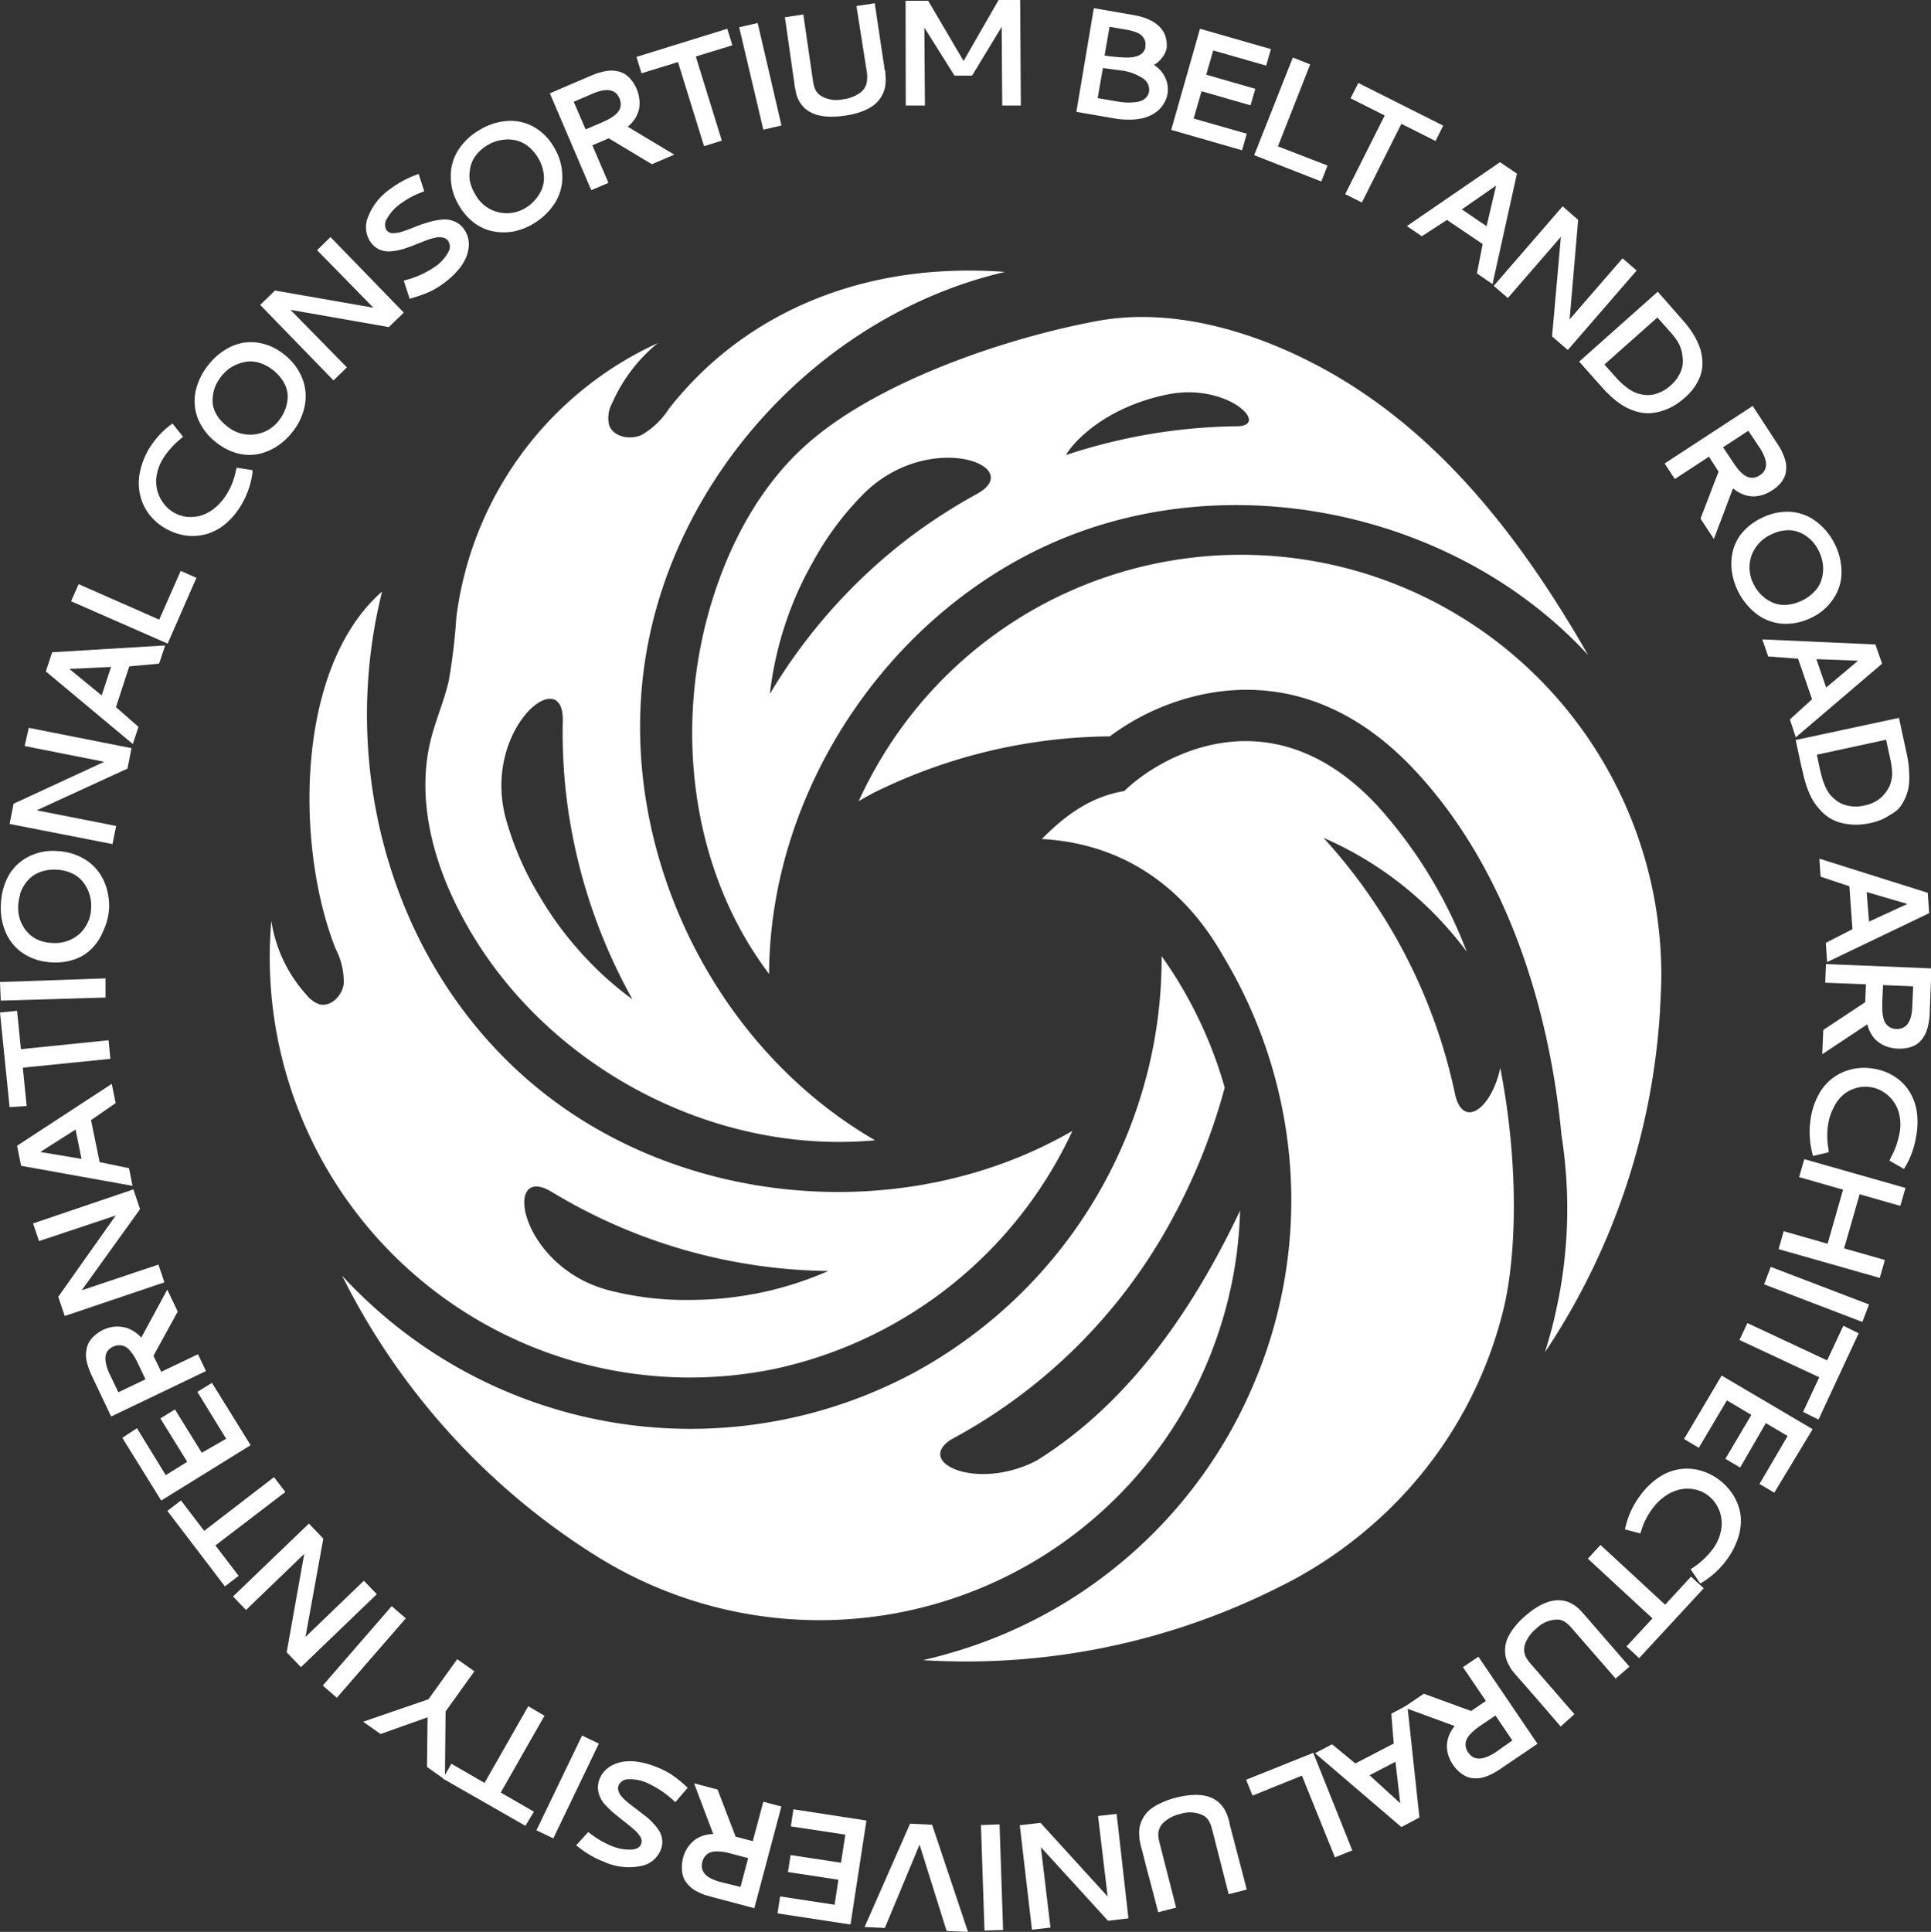 <svg xmlns="http://www.w3.org/2000/svg" viewBox="0 0 201.34 201.41"><rect x="0" y="0" width="201.34" height="201.41" fill="#333333" stroke="none"/><defs><style>.cls-1{fill:#fff;}</style></defs><g id="&#x56FE;&#x5C42;_2" data-name="&#x56FE;&#x5C42; 2"><g id="&#x8F6C;&#x66F2;"><path class="cls-1" d="M114.05.85l4.13.72a7.12,7.12,0,0,1,1.25.32,4.93,4.93,0,0,1,.92.45,3.68,3.68,0,0,1,.63.53,2.6,2.6,0,0,1,.4.57,2.49,2.49,0,0,1,.2.58,2.15,2.15,0,0,1,.07.53,3.42,3.42,0,0,1,0,.45,2.29,2.29,0,0,1-.47,1,2.86,2.86,0,0,1-.86.77,3.15,3.15,0,0,1,1.18,1.33,2.93,2.93,0,0,1,.23,1.72,3.43,3.43,0,0,1-.14.5,2.64,2.64,0,0,1-.3.57,3,3,0,0,1-.49.59,3.7,3.7,0,0,1-.73.5,3.89,3.89,0,0,1-1,.36,5.7,5.7,0,0,1-1.33.13,8.6,8.6,0,0,1-1.69-.15l-3.82-.66Zm2.8,6.49L115,7.09l-.55,3.14,1.7.29.53.09.6.07a5.34,5.34,0,0,0,.67,0,3.7,3.7,0,0,0,.63-.06,2.09,2.09,0,0,0,.58-.18,1.5,1.5,0,0,0,.41-.35,1.21,1.21,0,0,0,.24-.54,1.39,1.39,0,0,0-.65-1.38A5.21,5.21,0,0,0,116.85,7.34Zm.61-4.24-1.77-.31-.52,3A17.72,17.72,0,0,0,117.5,6q1.64,0,1.92-1c0-.06,0-.11,0-.17a1.48,1.48,0,0,0,0-.47,1.39,1.39,0,0,0-.23-.48,1.46,1.46,0,0,0-.62-.47A4.58,4.58,0,0,0,117.46,3.1Z"></path><path class="cls-1" d="M122.12,13.54l3-10.54,7.4,2.12-.5,1.72-5.52-1.58-.73,2.53,5.12,1.47-.5,1.72-5.11-1.47-.82,2.85L130,13.94l-.49,1.73Z"></path><path class="cls-1" d="M134.8,6l1.81.71-3.36,8.55,5.17,2-.65,1.66-7-2.74Z"></path><path class="cls-1" d="M141.63,8.65l8.85,4.45-.8,1.6-3.56-1.79L142,21.11l-1.74-.87,4.12-8.2-3.56-1.79Z"></path><path class="cls-1" d="M156.4,16.91l1.77,1.19-2.55,11.52L154,28.51l.59-3.07-3.72-2.51-2.62,1.7-1.56-1.06ZM155,23.58l1-4.24-3.58,2.49Z"></path><path class="cls-1" d="M162.93,21.51l1.62,1.41-.89,10.38,5.52-6.37,1.47,1.27-7.18,8.29-1.64-1.42.92-10.38-5.53,6.38-1.47-1.27Z"></path><path class="cls-1" d="M175.44,33.36a10.19,10.19,0,0,1,1.15,1.53,7.76,7.76,0,0,1,.67,1.42,5,5,0,0,1,.24,1.29,3.63,3.63,0,0,1-.09,1.16,4.07,4.07,0,0,1-.38,1,5.14,5.14,0,0,1-.58.9,6.31,6.31,0,0,1-.72.75,8.35,8.35,0,0,1-1.1.83,6,6,0,0,1-1.28.58,5,5,0,0,1-1.42.26,4.51,4.51,0,0,1-1.52-.25A5.62,5.62,0,0,1,168.8,42a8,8,0,0,1-.84-.69c-.29-.27-.53-.5-.7-.69l-.71-.79-1.89-2.13,8.19-7.29Zm-1.3,1.23-1.33-1.49L167.29,38l.94,1.05c.23.27.43.48.59.65a6.92,6.92,0,0,0,.69.61,4.14,4.14,0,0,0,.83.54,3.64,3.64,0,0,0,.93.29,3,3,0,0,0,1.08,0,3.92,3.92,0,0,0,1.89-1,3.84,3.84,0,0,0,.81-1,3,3,0,0,0,.38-1,3.41,3.41,0,0,0,0-1,3.66,3.66,0,0,0-.65-1.75A8.29,8.29,0,0,0,174.14,34.59Z"></path><path class="cls-1" d="M184.74,51.14a3.75,3.75,0,0,1-.9.44,3.6,3.6,0,0,1-1,.17,3,3,0,0,1-1.07-.2,3.75,3.75,0,0,1-1.07-.64l-2,5.28-1.39-2.12,1.88-4.9-1-1.56-3.56,2.33-1.06-1.62,9.18-6,2.55,3.91c.13.19.24.37.34.54s.19.38.3.64a4.33,4.33,0,0,1,.24.72,2.92,2.92,0,0,1,.06.75,2.32,2.32,0,0,1-.16.79,2.63,2.63,0,0,1-.47.75A3.56,3.56,0,0,1,184.74,51.14Zm-2.45-6.23-2.63,1.72,1,1.5c.17.26.33.48.47.67a4.3,4.3,0,0,0,.51.54,1.89,1.89,0,0,0,.57.38,1.33,1.33,0,0,0,.61.08,1.59,1.59,0,0,0,.68-.26c.86-.56.85-1.5,0-2.83Z"></path><path class="cls-1" d="M191.29,56.69a6.54,6.54,0,0,1,.72,3,4.87,4.87,0,0,1-.82,2.69,5.52,5.52,0,0,1-2.29,2,6,6,0,0,1-3,.65,5.17,5.17,0,0,1-2.72-1,6.85,6.85,0,0,1-2.61-4.52,5.64,5.64,0,0,1,.12-2.09,4.7,4.7,0,0,1,1-1.92,6,6,0,0,1,2-1.5,5.87,5.87,0,0,1,3-.64,5,5,0,0,1,2.67,1A6.55,6.55,0,0,1,191.29,56.69ZM190,58.44a4.42,4.42,0,0,0-.36-1,4.58,4.58,0,0,0-.59-.91,4.13,4.13,0,0,0-.83-.72,3.37,3.37,0,0,0-1-.44,2.92,2.92,0,0,0-1.19-.06,4,4,0,0,0-1.33.4,3.89,3.89,0,0,0-2.09,2.25,3.81,3.81,0,0,0,.24,2.95,4,4,0,0,0,1.91,1.88,3.1,3.1,0,0,0,1.46.27,4.42,4.42,0,0,0,1.69-.46,4.23,4.23,0,0,0,1.19-.84,3.18,3.18,0,0,0,.71-1,4.17,4.17,0,0,0,.27-1.12A3.85,3.85,0,0,0,190,58.44Z"></path><path class="cls-1" d="M195.54,67.19l.7,2-9,7.68L186.63,75l2.31-2.1-1.46-4.23-3.11-.23-.62-1.78Zm-5.13,4.49,3.33-2.8-4.35-.16Z"></path><path class="cls-1" d="M198.82,78.64a10.29,10.29,0,0,1,.24,1.9A6.81,6.81,0,0,1,199,82.1a5,5,0,0,1-.42,1.25,4,4,0,0,1-.65,1A4.5,4.5,0,0,1,197,85a5.36,5.36,0,0,1-.94.5,7.9,7.9,0,0,1-1,.3,8.19,8.19,0,0,1-1.36.18,6.8,6.8,0,0,1-1.4-.12,4.49,4.49,0,0,1-1.36-.48,4.56,4.56,0,0,1-1.21-1,5.65,5.65,0,0,1-1-1.51,8.4,8.4,0,0,1-.39-1c-.12-.38-.21-.69-.27-.94s-.14-.6-.24-1l-.6-2.78L198,74.84Zm-1.74.43-.42-1.95-7.22,1.56.29,1.38c.08.35.15.63.21.86a6.71,6.71,0,0,0,.29.87,4.47,4.47,0,0,0,.46.88,3.35,3.35,0,0,0,.67.7,3,3,0,0,0,.94.53,3.91,3.91,0,0,0,2.13.07,3.62,3.62,0,0,0,1.18-.45,2.88,2.88,0,0,0,.83-.69A3.94,3.94,0,0,0,197,82a3.83,3.83,0,0,0,.26-.93,3.55,3.55,0,0,0,0-.92A7.39,7.39,0,0,0,197.08,79.07Z"></path><path class="cls-1" d="M201,93.08l.15,2.12-10.64,5.1-.14-2,2.78-1.43-.32-4.47-3-1-.13-1.88Zm-6.12,3,4-1.84L194.63,93Z"></path><path class="cls-1" d="M197.85,109.32a3.94,3.94,0,0,1-1-.17,3.27,3.27,0,0,1-.9-.44,2.7,2.7,0,0,1-.76-.78,3.57,3.57,0,0,1-.49-1.14L190,109.91l.11-2.53,4.37-2.9.08-1.86-4.25-.17.08-1.94,11,.45-.19,4.66c0,.23,0,.45-.05.64a6.88,6.88,0,0,1-.12.7,4.07,4.07,0,0,1-.23.72,3,3,0,0,1-.39.65,2.33,2.33,0,0,1-.58.55,3,3,0,0,1-.82.34A3.89,3.89,0,0,1,197.85,109.32Zm1.63-6.49-3.14-.13-.08,1.79c0,.31,0,.58,0,.82a3.87,3.87,0,0,0,.1.73,1.78,1.78,0,0,0,.24.64,1.52,1.52,0,0,0,.45.42,1.55,1.55,0,0,0,.71.18c1,0,1.56-.72,1.63-2.3Z"></path><path class="cls-1" d="M199.79,118.46a9,9,0,0,1-1.11,3.15l-.16.26L197,121l.14-.28a8.63,8.63,0,0,0,.92-2.59,4.71,4.71,0,0,0,0-1.8,3.7,3.7,0,0,0-1.67-2.48,3.36,3.36,0,0,0-1.36-.51,3.41,3.41,0,0,0-1.49.09,3.76,3.76,0,0,0-1.33.69,4.08,4.08,0,0,0-1,1.31,5.55,5.55,0,0,0-.6,1.83,7.42,7.42,0,0,0,.05,2.57l0,.3-1.62.39-.08-.31a8.89,8.89,0,0,1-.16-3.6,7.49,7.49,0,0,1,.84-2.52,5.21,5.21,0,0,1,1.5-1.73,5.42,5.42,0,0,1,1.95-.89,5.74,5.74,0,0,1,2.23-.06,5.56,5.56,0,0,1,2.11.76,5,5,0,0,1,1.56,1.47,5.62,5.62,0,0,1,.85,2.14A7.7,7.7,0,0,1,199.79,118.46Z"></path><path class="cls-1" d="M196.53,131.36l-.53,1.87-10.55-3,.53-1.87,4.58,1.31,1.61-5.64-4.58-1.31.54-1.87,10.55,3-.54,1.87-4.24-1.21-1.62,5.64Z"></path><path class="cls-1" d="M194.88,136l-.7,1.82-10.24-3.92.69-1.82Z"></path><path class="cls-1" d="M193.8,139l-4.19,9L188,147.2l1.69-3.61-8.32-3.89.83-1.76,8.31,3.89,1.69-3.61Z"></path><path class="cls-1" d="M179.51,143.41,189,149,185,155.62l-1.54-.91,2.93-5-2.27-1.34L181.44,153l-1.54-.91,2.71-4.58L180.06,146l-2.93,4.94-1.54-.91Z"></path><path class="cls-1" d="M180,162.67a8.91,8.91,0,0,1-2.45,2.26l-.27.16-1-1.49.26-.17a8.39,8.39,0,0,0,2-1.87,4.61,4.61,0,0,0,.81-1.61,3.78,3.78,0,0,0,.14-1.58,3.65,3.65,0,0,0-1.42-2.48,3.42,3.42,0,0,0-1.36-.61,3.66,3.66,0,0,0-1.51,0,4.27,4.27,0,0,0-1.52.66,5.55,5.55,0,0,0-1.39,1.35,7.49,7.49,0,0,0-1.16,2.29l-.09.29-1.61-.42.07-.3a8.81,8.81,0,0,1,1.54-3.26A7.73,7.73,0,0,1,173,154a5.39,5.39,0,0,1,2.13-.83,5.34,5.34,0,0,1,2.14.13A6,6,0,0,1,180.8,156a5.32,5.32,0,0,1,.69,2,5.59,5.59,0,0,1-.25,2.29A8,8,0,0,1,180,162.67Z"></path><path class="cls-1" d="M177.64,165.59l-6.73,7.28-1.32-1.22,2.71-2.92-6.74-6.23,1.32-1.43,6.74,6.23,2.7-2.93Z"></path><path class="cls-1" d="M159,168.5q3.3-2.87,5.59-.8c.16.15.35.35.58.61l.06.07,4.67,5.38L168.46,175l-4.57-5.25a3.54,3.54,0,0,0-.72-.66,1.48,1.48,0,0,0-.8-.24,3.17,3.17,0,0,0-2.19.94,3.76,3.76,0,0,0-1.11,1.48,1.75,1.75,0,0,0,0,1.42,3.69,3.69,0,0,0,.53.77l4.56,5.25L162.73,180l-2.59-3-1.29-1.48-.46-.52-.28-.32c-.16-.18-.3-.35-.42-.5s-.24-.37-.39-.64a3.35,3.35,0,0,1-.3-.79,3.13,3.13,0,0,1-.06-.9,3,3,0,0,1,.23-1,5.39,5.39,0,0,1,.67-1.12A7.93,7.93,0,0,1,159,168.5Z"></path><path class="cls-1" d="M151.51,184a3.83,3.83,0,0,1-.46-.9,3.21,3.21,0,0,1-.18-1,2.94,2.94,0,0,1,.18-1.07,3.54,3.54,0,0,1,.63-1.08L146.36,178l2.1-1.42,4.93,1.8,1.54-1.05-2.39-3.52,1.61-1.09,6.16,9.08-3.87,2.62a5.84,5.84,0,0,1-.54.34,6.06,6.06,0,0,1-.63.32,4.44,4.44,0,0,1-.72.25,3.42,3.42,0,0,1-.75.07,2.3,2.3,0,0,1-.79-.14,2.85,2.85,0,0,1-.76-.46A3.77,3.77,0,0,1,151.51,184Zm6.18-2.55-1.76-2.6-1.48,1a7.09,7.09,0,0,0-.66.49,5.12,5.12,0,0,0-.54.51,2.05,2.05,0,0,0-.36.57,1.4,1.4,0,0,0-.07.62,1.46,1.46,0,0,0,.27.67c.57.85,1.51.83,2.82,0Z"></path><path class="cls-1" d="M148,189.48l-1.88,1-9-7.7,1.77-.93,2.43,2,4-2.08-.25-3.11,1.67-.88Zm-5.2-4.4L146,188l-.5-4.33Z"></path><path class="cls-1" d="M141,192.91l-1.81.73-3.44-8.52-5.15,2.08-.67-1.65,7-2.81Z"></path><path class="cls-1" d="M122.6,187.42c2.82-.72,4.61-.12,5.35,1.79.08.21.16.48.25.81l0,.1L130,197l-1.89.48-1.72-6.74a3.61,3.61,0,0,0-.35-.91,1.63,1.63,0,0,0-.61-.58,3.19,3.19,0,0,0-2.38-.13,3.76,3.76,0,0,0-1.65.82,1.76,1.76,0,0,0-.63,1.28,3.67,3.67,0,0,0,.14.92l1.72,6.74-1.87.48c-.4-1.56-.73-2.83-1-3.82s-.42-1.62-.49-1.9l-.17-.66-.12-.42c-.06-.24-.1-.45-.14-.64a6.3,6.3,0,0,1-.06-.74,3.16,3.16,0,0,1,.08-.84,3.64,3.64,0,0,1,.34-.83,3.09,3.09,0,0,1,.67-.82A5.47,5.47,0,0,1,121,188,8.36,8.36,0,0,1,122.6,187.42Z"></path><path class="cls-1" d="M117.66,200l-2.13.25-7-7.67,1,8.38-1.93.22-1.27-10.89,2.16-.25,7,7.68-1-8.39,1.94-.22Z"></path><path class="cls-1" d="M104.59,201.21l-1.94.06-.37-11,1.94-.07Z"></path><path class="cls-1" d="M100.93,201.41l-2.23-.1-2.82-9L92.26,201l-2.11-.1,4.74-10.77,2.3.11Z"></path><path class="cls-1" d="M90.34,189.8l-1.66,10.84-7.61-1.16.27-1.77,5.68.87.4-2.61-5.26-.8.27-1.77,5.26.8.45-2.93-5.68-.86.27-1.78Z"></path><path class="cls-1" d="M71.21,193.72a3.86,3.86,0,0,1,.38-.93,3.54,3.54,0,0,1,.63-.78,2.76,2.76,0,0,1,.92-.57,3.64,3.64,0,0,1,1.23-.23l-2-5.29,2.45.65,1.88,4.91,1.79.47,1.1-4.11,1.88.5-2.82,10.6-4.51-1.2-.62-.18a5.74,5.74,0,0,1-.65-.27,4.09,4.09,0,0,1-.66-.38,3.29,3.29,0,0,1-.55-.52,2.42,2.42,0,0,1-.41-.69,2.73,2.73,0,0,1-.15-.88A4,4,0,0,1,71.21,193.72Zm6,3,.8-3-1.73-.46c-.29-.08-.56-.14-.79-.18a4.56,4.56,0,0,0-.75-.06,1.93,1.93,0,0,0-.67.1,1.17,1.17,0,0,0-.5.35,1.41,1.41,0,0,0-.34.64c-.26,1,.37,1.69,1.9,2.1Z"></path><path class="cls-1" d="M63,194.11a10.07,10.07,0,0,1-2.66-1.52l-.27-.2L61.33,191l.25.19a9.74,9.74,0,0,0,2.23,1.28,4.78,4.78,0,0,0,1.94.36c.59,0,1-.24,1.1-.6a.83.83,0,0,0-.09-.74,3.13,3.13,0,0,0-.7-.79c-.3-.26-.65-.54-1-.82s-.76-.6-1.13-.92a8.31,8.31,0,0,1-1-1,2.75,2.75,0,0,1-.54-1.16,2.28,2.28,0,0,1,.12-1.31,2.62,2.62,0,0,1,.48-.8,3,3,0,0,1,.82-.64,3.73,3.73,0,0,1,1.14-.38,5.07,5.07,0,0,1,1.5,0,8.09,8.09,0,0,1,1.86.5A8.43,8.43,0,0,1,70,185a12.52,12.52,0,0,1,1.48,1.18l.22.21-1.29,1.5-.23-.22a10.39,10.39,0,0,0-2.75-1.81,4.31,4.31,0,0,0-1.93-.36,1.08,1.08,0,0,0-1,.63.86.86,0,0,0,0,.63,1.67,1.67,0,0,0,.4.63,5.39,5.39,0,0,0,.69.63c.26.21.55.43.85.65l.89.69a6.54,6.54,0,0,1,.81.76,5,5,0,0,1,.62.81,2.19,2.19,0,0,1,.13,1.94,2.75,2.75,0,0,1-2.12,1.68A6.22,6.22,0,0,1,63,194.11Z"></path><path class="cls-1" d="M57.69,191.66l-1.76-.84,4.76-9.88,1.75.84Z"></path><path class="cls-1" d="M54.78,190.35l-8.6-4.92.88-1.55,3.46,2,4.56-8,1.69,1-4.56,8,3.46,2Z"></path><path class="cls-1" d="M46.39,185.54l-1.87-1.33.06-5.17-4.9,1.74-1.82-1.28,6.81-2.34,3-4.18,1.79,1.26-3,4.18Z"></path><path class="cls-1" d="M35.12,177l-1.47-1.27,7.19-8.28,1.47,1.27Z"></path><path class="cls-1" d="M31.38,173.81l-1.49-1.55L31.72,162l-6.07,5.85-1.35-1.41,7.91-7.6,1.5,1.57-1.86,10.25,6.09-5.86,1.35,1.4Z"></path><path class="cls-1" d="M23.45,165.39l-6-7.87,1.42-1.09,2.42,3.17L28.57,154l1.18,1.55-7.29,5.57,2.42,3.17Z"></path><path class="cls-1" d="M26.13,150.67l-9.32,5.77-4.06-6.54,1.53-1,3,4.89,2.24-1.39-2.8-4.52,1.52-.94,2.8,4.52L23.58,150l-3-4.89,1.52-.94Z"></path><path class="cls-1" d="M10.73,138.66a3.61,3.61,0,0,1,1-.32,3.33,3.33,0,0,1,1,0,2.75,2.75,0,0,1,1,.33,3.7,3.7,0,0,1,1,.78l2.71-5,1.09,2.29L16,141.35l.81,1.67,3.83-1.83.84,1.75-9.89,4.74-2-4.21c-.1-.21-.19-.41-.26-.59s-.14-.4-.22-.67a4.64,4.64,0,0,1-.14-.75,3.3,3.3,0,0,1,.05-.75,2.35,2.35,0,0,1,.25-.76,2.89,2.89,0,0,1,.57-.69A3.92,3.92,0,0,1,10.73,138.66Zm1.61,6.49,2.83-1.35-.77-1.62c-.14-.28-.26-.52-.38-.72a4.07,4.07,0,0,0-.44-.61,1.67,1.67,0,0,0-.5-.44,1.34,1.34,0,0,0-.6-.16,1.44,1.44,0,0,0-.71.16c-.93.44-1,1.38-.36,2.8Z"></path><path class="cls-1" d="M6.75,137.2l-.68-2,6-8.48-8,2.67-.62-1.84L13.91,124l.69,2.06-6.08,8.46,8-2.68.62,1.85Z"></path><path class="cls-1" d="M2.2,121.54l-.42-2.09L11.65,113l.41,2-2.57,1.78.9,4.38,3.06.63.37,1.84Zm5.68-3.78L4.2,120.1l4.3.72Z"></path><path class="cls-1" d="M1,115.42l-1-9.86,1.78-.18.4,4,9.14-.93.19,1.94-9.13.92.4,4Z"></path><path class="cls-1" d="M.08,104.32,0,102.38,11,102,11,104Z"></path><path class="cls-1" d="M.1,94.17a6.6,6.6,0,0,1,.83-2.94A5,5,0,0,1,3,89.3a5.55,5.55,0,0,1,3-.57,6,6,0,0,1,2.93.91,5.06,5.06,0,0,1,1.89,2.18,6.35,6.35,0,0,1,.54,3.09A6.5,6.5,0,0,1,10.79,97,5.64,5.64,0,0,1,9.66,98.8,4.65,4.65,0,0,1,7.83,100a6.12,6.12,0,0,1-2.46.33,5.9,5.9,0,0,1-2.93-.92A5,5,0,0,1,.6,97.21,6.42,6.42,0,0,1,.1,94.17Zm2-.9a4.9,4.9,0,0,0-.2,1.08,4.41,4.41,0,0,0,.07,1.09,3.64,3.64,0,0,0,.37,1,3.38,3.38,0,0,0,.66.89A3.18,3.18,0,0,0,4,98a4.05,4.05,0,0,0,1.35.3,3.85,3.85,0,0,0,2.93-.93A3.77,3.77,0,0,0,9.5,94.68a4.06,4.06,0,0,0-.14-1.34,3.88,3.88,0,0,0-.59-1.23,3.09,3.09,0,0,0-1.14-1,4.31,4.31,0,0,0-1.7-.44,4.26,4.26,0,0,0-1.45.15,3.34,3.34,0,0,0-1.12.54,3.77,3.77,0,0,0-.79.85A4.13,4.13,0,0,0,2.07,93.27Z"></path><path class="cls-1" d="M1,85.9l.42-2.11,9.45-4.37L2.57,77.78,3,75.88,13.71,78l-.42,2.13L3.82,84.48l8.29,1.63L11.73,88Z"></path><path class="cls-1" d="M4.78,70l.66-2,11.78-.71-.63,1.9-3.11.28-1.39,4.25,2.35,2.06-.59,1.79Zm6.8-.47-4.35.21,3.37,2.76Z"></path><path class="cls-1" d="M7.41,62.68,8.2,60.9l8.4,3.7,2.24-5.08,1.64.72-3,6.86Z"></path><path class="cls-1" d="M15.51,46.83a9,9,0,0,1,2.22-2.49l.25-.19,1.11,1.39-.24.2A8.72,8.72,0,0,0,17,47.8a5,5,0,0,0-.65,1.68A3.73,3.73,0,0,0,17,52.4a3.37,3.37,0,0,0,1.07,1,3.48,3.48,0,0,0,1.41.48,3.84,3.84,0,0,0,1.5-.14,4.23,4.23,0,0,0,1.45-.81,5.87,5.87,0,0,0,1.25-1.48,7.39,7.39,0,0,0,.92-2.4l.07-.29,1.65.25,0,.31a8.79,8.79,0,0,1-1.21,3.4,7.45,7.45,0,0,1-1.73,2,5.35,5.35,0,0,1-2,1,5.49,5.49,0,0,1-2.14.09,6,6,0,0,1-2.09-.78,5.65,5.65,0,0,1-1.67-1.51,5.24,5.24,0,0,1-.89-2,5.58,5.58,0,0,1,0-2.3A7.93,7.93,0,0,1,15.51,46.83Z"></path><path class="cls-1" d="M21.7,38.08a6.56,6.56,0,0,1,2.36-1.93,4.85,4.85,0,0,1,2.78-.43,5.58,5.58,0,0,1,2.75,1.21,6,6,0,0,1,1.89,2.42,5.11,5.11,0,0,1,.31,2.87,6.29,6.29,0,0,1-1.32,2.84,6.62,6.62,0,0,1-1.61,1.48,5.86,5.86,0,0,1-1.94.8,4.86,4.86,0,0,1-2.17-.08,6.07,6.07,0,0,1-2.21-1.14,5.9,5.9,0,0,1-1.88-2.42,5,5,0,0,1-.28-2.84A6.64,6.64,0,0,1,21.7,38.08Zm2.14.39a4.8,4.8,0,0,0-.78.78,4.47,4.47,0,0,0-.57.93,3.7,3.7,0,0,0-.28,1,3.45,3.45,0,0,0,0,1.11,3.35,3.35,0,0,0,.47,1.1,4.08,4.08,0,0,0,.94,1,3.76,3.76,0,0,0,5.49-.59,4.18,4.18,0,0,0,.65-1.19A4,4,0,0,0,30,41.34a3.06,3.06,0,0,0-.39-1.44,4.41,4.41,0,0,0-1.15-1.32,4.18,4.18,0,0,0-1.28-.71A3.21,3.21,0,0,0,26,37.68a3.62,3.62,0,0,0-1.12.24A4,4,0,0,0,23.84,38.47Z"></path><path class="cls-1" d="M27.13,31.79l1.54-1.5,10.26,1.79-5.87-6,1.4-1.36,7.64,7.87-1.56,1.51-10.26-1.8,5.89,6-1.4,1.36Z"></path><path class="cls-1" d="M40.65,19.73a10.66,10.66,0,0,1,2.69-1.48l.31-.12.58,1.81-.28.11a9.4,9.4,0,0,0-2.26,1.24,4.71,4.71,0,0,0-1.32,1.47A1.13,1.13,0,0,0,40.3,24a.84.84,0,0,0,.69.31,3.44,3.44,0,0,0,1-.18c.38-.13.8-.28,1.24-.46s.9-.34,1.38-.48A7.1,7.1,0,0,1,46,22.9a2.61,2.61,0,0,1,1.27.14,2.21,2.21,0,0,1,1.06.79,2.68,2.68,0,0,1,.43.82,2.81,2.81,0,0,1,.12,1,4,4,0,0,1-.28,1.18,5.08,5.08,0,0,1-.79,1.27,8.52,8.52,0,0,1-1.4,1.32,8.34,8.34,0,0,1-1.63,1,13.1,13.1,0,0,1-1.78.64l-.29.09-.61-1.89.31-.09a9.77,9.77,0,0,0,3-1.4,4.31,4.31,0,0,0,1.31-1.45,1.08,1.08,0,0,0,0-1.21.86.86,0,0,0-.54-.34,1.75,1.75,0,0,0-.75,0,6.43,6.43,0,0,0-.89.25l-1,.39c-.35.14-.7.28-1.06.4a7,7,0,0,1-1.06.3,4.63,4.63,0,0,1-1,.1,2.41,2.41,0,0,1-.94-.23,2.38,2.38,0,0,1-.79-.67,2.75,2.75,0,0,1-.32-2.68A6.28,6.28,0,0,1,40.65,19.73Z"></path><path class="cls-1" d="M50,13.55a6.43,6.43,0,0,1,2.9-.94,4.94,4.94,0,0,1,2.74.61,5.63,5.63,0,0,1,2.12,2.13,5.88,5.88,0,0,1,.87,3,5.06,5.06,0,0,1-.75,2.78,6.85,6.85,0,0,1-4.31,3,5.88,5.88,0,0,1-2.09,0,4.78,4.78,0,0,1-2-.87,6,6,0,0,1-1.64-1.87A5.76,5.76,0,0,1,47,18.39a5,5,0,0,1,.77-2.73A6.46,6.46,0,0,1,50,13.55Zm1.84,1.14a4.3,4.3,0,0,0-1,.44,3.94,3.94,0,0,0-.86.66,3.77,3.77,0,0,0-.66.87A3.27,3.27,0,0,0,49,17.71a3.19,3.19,0,0,0,0,1.19,4.33,4.33,0,0,0,.51,1.29,3.74,3.74,0,0,0,5.33,1.46,3.91,3.91,0,0,0,1-.87,4,4,0,0,0,.7-1.17,3.24,3.24,0,0,0,.15-1.48,4.29,4.29,0,0,0-.58-1.66,4.51,4.51,0,0,0-.93-1.12,3.17,3.17,0,0,0-1.08-.63A3.58,3.58,0,0,0,53,14.54,4.15,4.15,0,0,0,51.86,14.69Z"></path><path class="cls-1" d="M66.38,9.27a3.62,3.62,0,0,1,.27,1,3.35,3.35,0,0,1,0,1,3,3,0,0,1-.38,1,3.58,3.58,0,0,1-.82.94l4.85,2.91-2.33,1-4.5-2.7-1.71.73,1.68,3.91-1.79.77L57.33,9.73l4.29-1.84.59-.23a7.09,7.09,0,0,1,.69-.19,4.39,4.39,0,0,1,.75-.11,3.38,3.38,0,0,1,.75.07,2.72,2.72,0,0,1,.75.29,3,3,0,0,1,.66.6A3.8,3.8,0,0,1,66.38,9.27Zm-6.56,1.34,1.24,2.88,1.64-.7c.29-.12.53-.24.74-.35a4.5,4.5,0,0,0,.63-.41,1.89,1.89,0,0,0,.46-.49,1.21,1.21,0,0,0,.19-.59,1.58,1.58,0,0,0-.14-.71c-.4-.94-1.33-1.1-2.78-.48Z"></path><path class="cls-1" d="M66.36,5.93,75.83,3l.53,1.72L72.55,5.89l2.71,8.77-1.85.58L70.69,6.47l-3.8,1.17Z"></path><path class="cls-1" d="M77.07,2.84,79,2.4l2.48,10.68-1.89.44Z"></path><path class="cls-1" d="M88.14,12.05Q83.82,12.7,83,9.72c0-.21-.11-.49-.16-.82V8.8l-1-7,1.92-.29,1,6.88a3.52,3.52,0,0,0,.25.95,1.63,1.63,0,0,0,.55.63,3.17,3.17,0,0,0,2.35.38,3.73,3.73,0,0,0,1.73-.65,1.73,1.73,0,0,0,.75-1.21,3.43,3.43,0,0,0,0-.93L89.3.63,91.21.34c.23,1.59.43,2.89.58,3.9s.25,1.66.29,1.94.08.51.11.68,0,.32.07.43.06.46.07.65a3.83,3.83,0,0,1,0,.75,2.91,2.91,0,0,1-.17.82,3.06,3.06,0,0,1-.42.79,3,3,0,0,1-.75.75,5.29,5.29,0,0,1-1.17.59A8.16,8.16,0,0,1,88.14,12.05Z"></path><path class="cls-1" d="M94.42.08l2.36,0,3.69,6.28L104.12,0h2.25l.07,11H104.5l-.06-8.2-3.08,5.08H99.52l-3.14-5L96.44,11h-2Z"></path><path class="cls-1" d="M127.7,113.39a63.22,63.22,0,0,1-6.65,15.76A56.5,56.5,0,0,1,99.2,150.06c-3.89,2.45,2.71,5.42,8.88,2.22.82-.51,1.63-1.05,2.42-1.63,7-5.06,13.34-12.9,18.8-24.44a43.73,43.73,0,0,1-2.47,13.36,44.26,44.26,0,0,1-3.23,7.14,43.86,43.86,0,0,1-61.12,15.7l-.7-.44-.18-.11A72.79,72.79,0,0,1,35.67,133c.7.76,1.42,1.5,2.17,2.21a49.29,49.29,0,0,0,57.27,8,48.33,48.33,0,0,0,5.94-3.76,49.25,49.25,0,0,0,18.64-27.84,48.65,48.65,0,0,0,1.43-11.92c.76,1.06,1.47,2.15,2.13,3.28A44.8,44.8,0,0,1,127.7,113.39Z"></path><path class="cls-1" d="M139.3,39.18c-7.49-4.37-16.63-7.26-24.93-5.71-9.39,1.75-22.22,6.11-29.61,12.3C79.67,50,76.3,56.09,74.31,62.43c-4.1,13.07-2.38,28.19,5.88,39.11.08-19.63,13.1-38.59,31.4-45.71s40.71-1.95,54,12.46c-5.48-9.56-12.06-18.7-20.8-25.41A53.74,53.74,0,0,0,139.3,39.18ZM101.85,51.5a60.17,60.17,0,0,0-6.31,4A57.35,57.35,0,0,0,80.27,72.35a36.4,36.4,0,0,1,1.81-7.88,35.29,35.29,0,0,1,2.65-5.83,31.2,31.2,0,0,1,5.45-7.29C97,44.75,107.11,48.62,101.85,51.5Zm27.08-7.06a58.56,58.56,0,0,0-17.78,3c.6-1.13,3.86-4.95,10.6-6.32C128,39.85,132.57,44.45,128.93,44.44Z"></path><path class="cls-1" d="M172.46,93.51a44.61,44.61,0,0,1,.76,7.8v.11a1,1,0,0,1,0,.24c0,1.15-.06,2.3-.13,3.46l0,.17a72,72,0,0,1-12,35.69c.13-.42.25-.83.37-1.25s.22-.77.33-1.17c.06-.22.11-.45.17-.68s.16-.65.23-1a48.94,48.94,0,0,0,.62-18.54c-1.18-12.62-5.46-27.51-15.26-38-8.22-8.82-16.75-9.15-22.45-7.88a24.74,24.74,0,0,0-9.38,4.31,56.5,56.5,0,0,0-24.6,5.87c-.53.28-1.07.58-1.59.89.54-1.19,1.13-2.34,1.78-3.48A43.74,43.74,0,0,1,108.76,63a43.83,43.83,0,0,1,63.7,30.52Z"></path><path class="cls-1" d="M156.43,111.34c1.95,10,1.72,19.57.31,25.26a43.51,43.51,0,0,1-14,22.67,44.33,44.33,0,0,1-6.84,4.84c-.34.2-.68.39-1,.56s-.88.47-1.32.68a72.53,72.53,0,0,1-37.34,7.73c.95-.22,1.89-.46,2.84-.74a49.08,49.08,0,0,0,29.16-23,50.81,50.81,0,0,0,3.63-8,48.81,48.81,0,0,0,2.47-21.62,49.55,49.55,0,0,0-6.5-19.54c-1.48-2.54-6.58-12-19.21-12.71,2.59-2.63,5.26-4.45,8.6-5C120.75,79,132.45,72,143.62,84a48.39,48.39,0,0,1,9.31,15.21,39.14,39.14,0,0,0-3.08-3.63A37.27,37.27,0,0,0,145,91.35a36.75,36.75,0,0,0-7-4A57,57,0,0,1,151.7,114C152.5,117.8,155.52,115.62,156.43,111.34Z"></path><path class="cls-1" d="M111.82,117.9c-17,9.84-40,8.14-55.35-4.12S35.11,80.53,39.84,61.67c-9.16,8-9,26.85-4.84,37.26a7.44,7.44,0,0,1,.84,3.63c-.16,1.25-1.34,2.46-2.55,2.14a3,3,0,0,1-1.35-1A14.74,14.74,0,0,1,28.29,96a43.81,43.81,0,0,0,52.78,46.65A44.58,44.58,0,0,0,111.82,117.9Zm-33.22,17a35.27,35.27,0,0,1-6.38.62,32.08,32.08,0,0,1-9-1.07c-9.12-2.59-10.83-13.3-5.7-10.19a57,57,0,0,0,28.84,8.25A36,36,0,0,1,78.6,134.91Z"></path><path class="cls-1" d="M97.92,28.31C87,29,76.76,33.66,69.75,42.61a8.41,8.41,0,0,1-2.86,2.74c-1.22.55-3,.19-3.39-1.07A3.23,3.23,0,0,1,63.84,42a16.86,16.86,0,0,1,4.74-6.23,36.45,36.45,0,0,0-21,28.6,60.53,60.53,0,0,1-.79,6.61C46.33,73,45.45,75,44.93,77.07c-1.52,6,.13,12.49,3,18,8,15.57,25.89,25.43,43.31,23.81C74.27,109.07,64.34,88.4,67.24,69S85.7,32.8,104.78,28.35A49.11,49.11,0,0,0,97.92,28.31ZM60,98.67a35.17,35.17,0,0,1-3.72-5.2,31.87,31.87,0,0,1-3.6-8.35c-2.31-9.21,6.1-16,6-10A56.73,56.73,0,0,0,59,82.55a57.45,57.45,0,0,0,6.94,21.63A35,35,0,0,1,60,98.67Z"></path></g></g></svg>